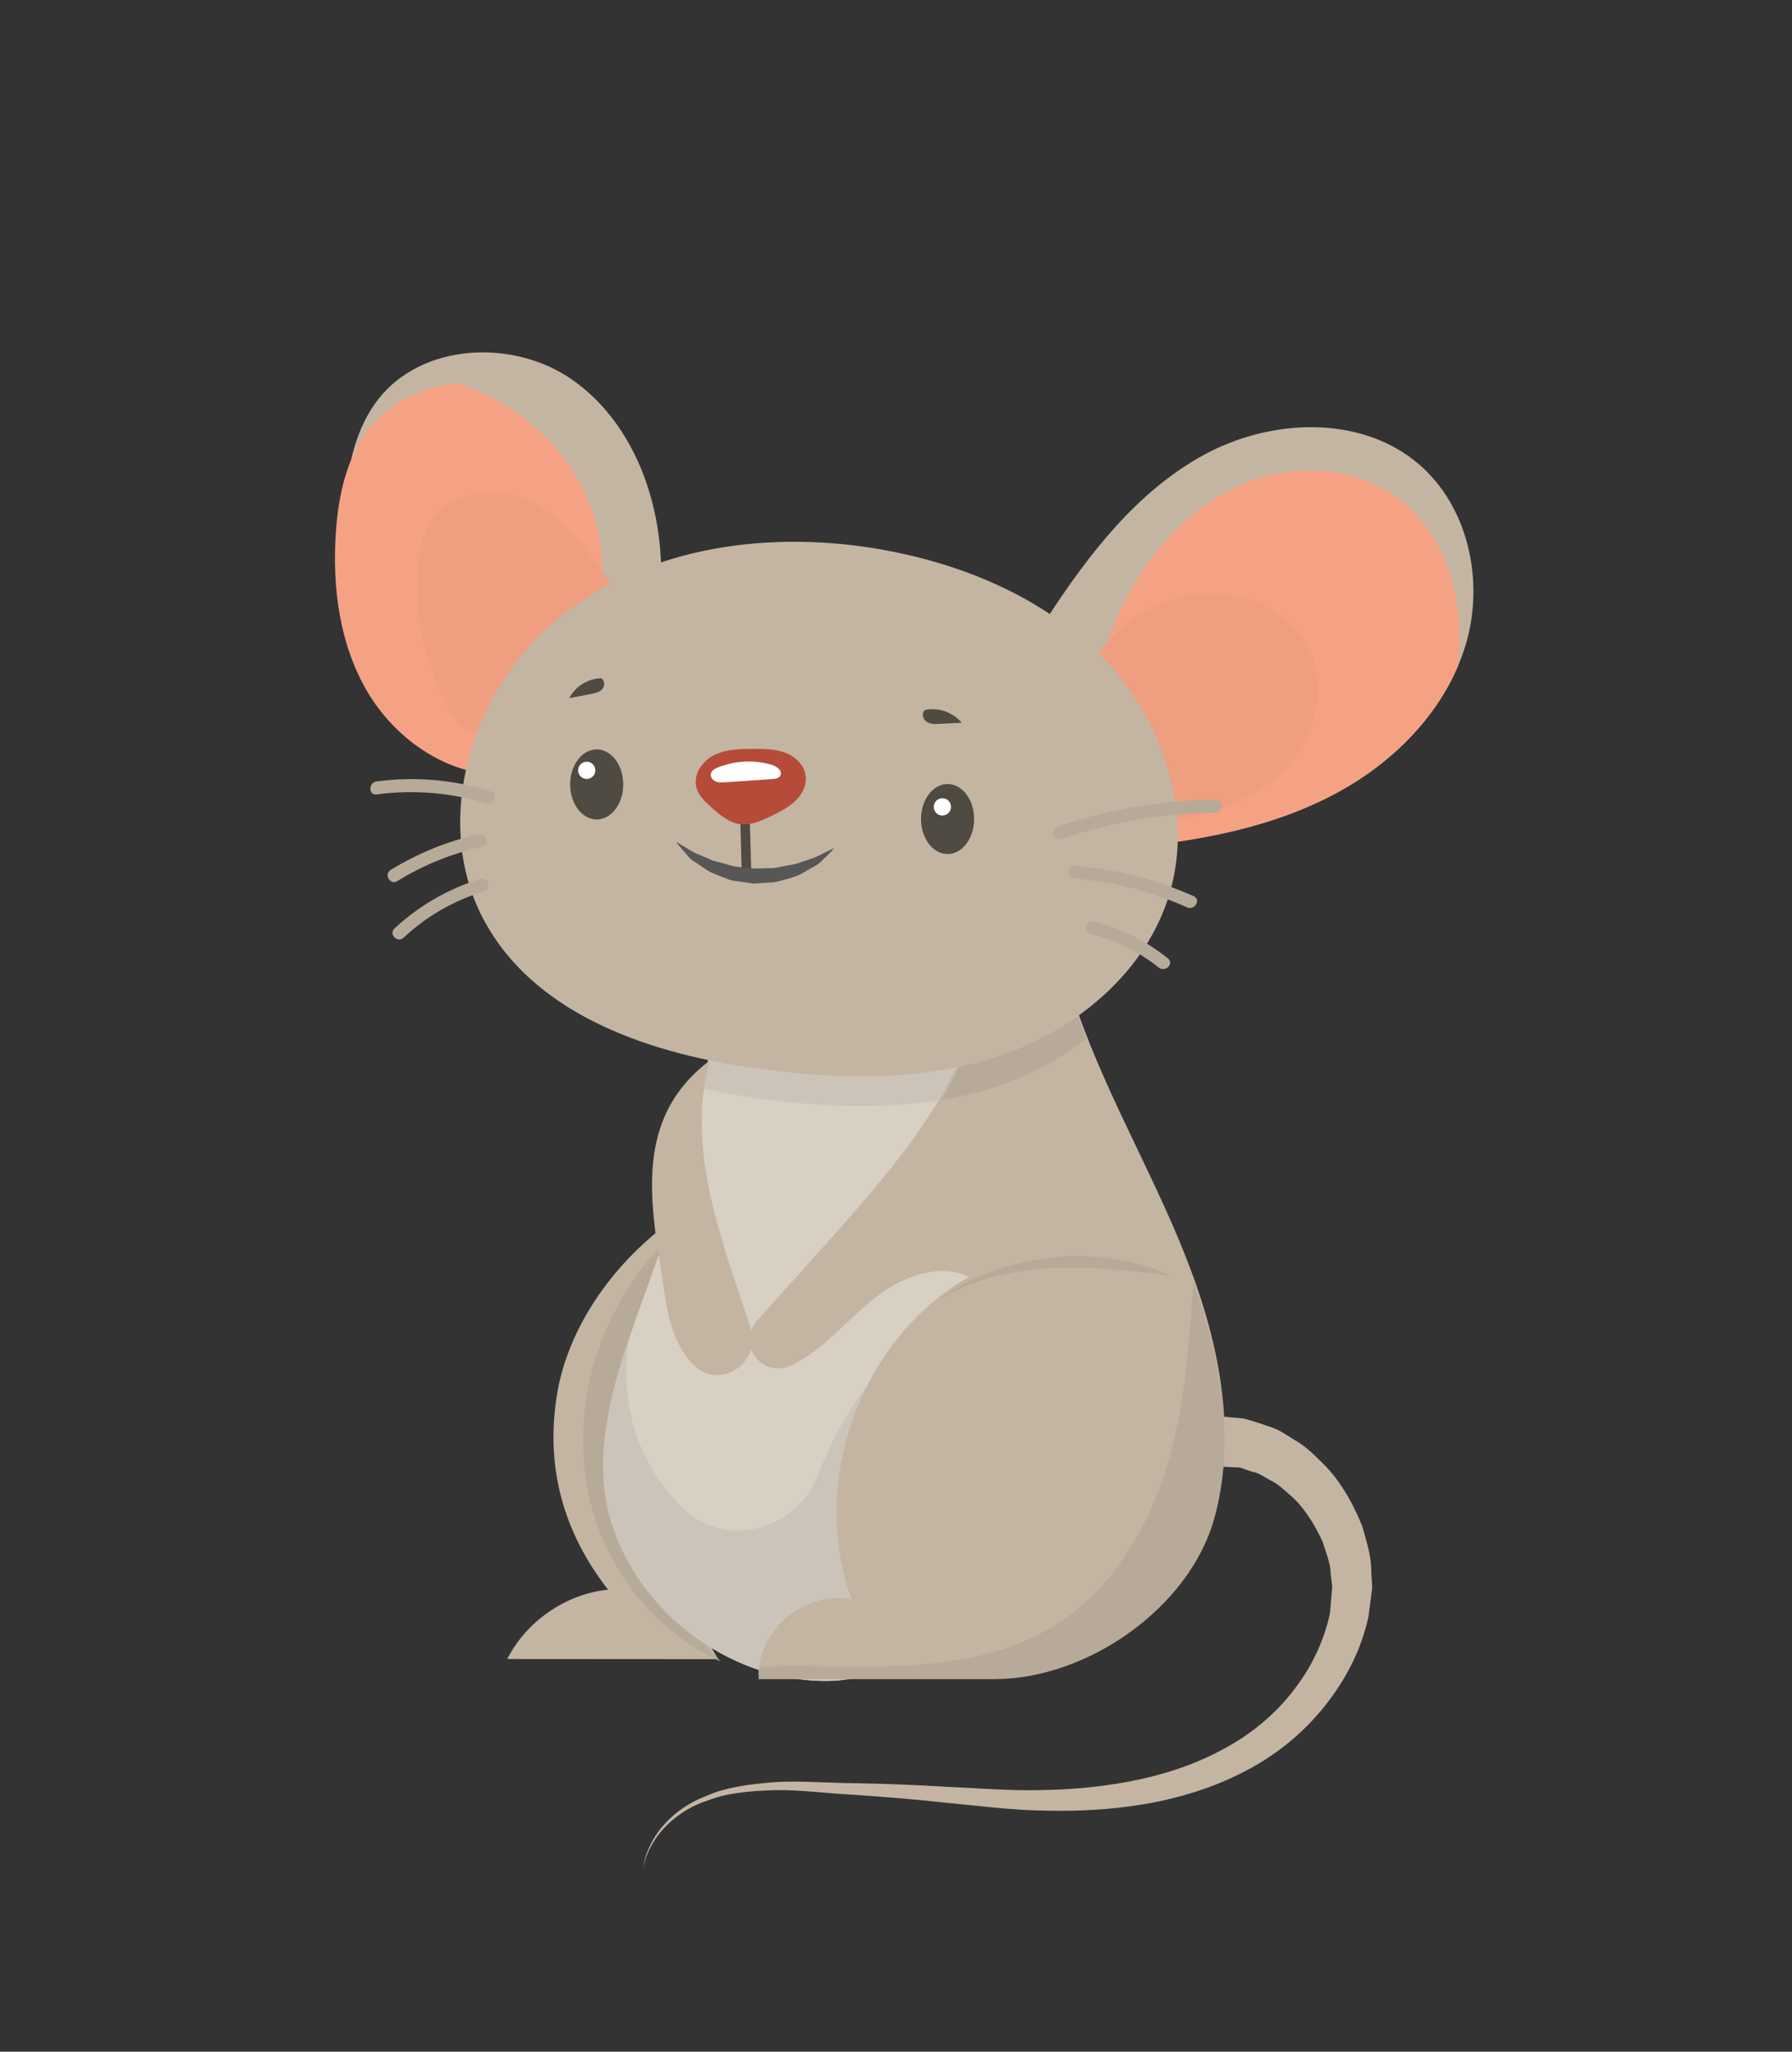 <?xml version="1.0" encoding="UTF-8"?> <!-- Generator: Adobe Illustrator 23.0.4, SVG Export Plug-In . SVG Version: 6.00 Build 0) --> <svg xmlns="http://www.w3.org/2000/svg" xmlns:xlink="http://www.w3.org/1999/xlink" id="Layer_1" x="0px" y="0px" viewBox="0 0 131 150" style="enable-background:new 0 0 131 150;" xml:space="preserve"><rect x="0" y="0" width="131" height="150" fill="#333333" stroke="none"/> <style type="text/css"> .st0{fill:#C4B5A3;} .st1{fill:#B8AA99;} .st2{fill:#D9D0C4;} .st3{fill:#CCC4B9;} .st4{fill:#F5A284;} .st5{fill:#EF9E80;} .st6{fill:#4F4A42;} .st7{fill:#575756;} .st8{fill:#FFFFFF;} .st9{fill:#B74B3A;} </style> <g id="mouse"> <path class="st0" d="M44.45,116.22c-3.09,0.32-5.96,2.3-7.37,5.07c5.14,0,10.29,0.01,15.43,0.01c-1.36-2.09-2.19-4.86-3.28-7.11 c-3.78-7.79-3.37-17.27,0.19-25.17c-4.35,3.02-7.93,7.87-8.73,13.1S41.2,112.04,44.45,116.22z"></path> <path class="st1" d="M52.69,121.47c-4.04-3.83-5.78-9.6-5.87-15.16c-0.09-5.57,1.29-11.04,2.66-16.43 c-1.62,1.51-3.01,3.27-4.11,5.19c-2.55,4.47-3.45,9.91-2.18,14.9C44.47,114.95,47.99,119.38,52.69,121.47z"></path> <path class="st2" d="M69.86,116.38c0.41-2.81-1.17-5.53-1.43-8.36c-0.43-4.65,2.66-8.88,3.42-13.5c1.2-7.28,6.25-16.81,1.82-22.71 c-3.62,1.11-17.37,3.57-20.82,2.01c-1.96,5.91-2.56,11.48-4.52,17.39c-2.11,6.36-5.58,13.55-3.66,19.97 c1.99,6.63,8.56,11.6,15.48,11.71C64.4,122.97,69.25,120.61,69.86,116.38z"></path> <path class="st3" d="M52.83,73.83c-0.64,1.93-1.13,3.83-1.58,5.72c1.44,0.32,2.88,0.59,4.31,0.78c5.86,0.78,11.95,0.92,17.55-0.98 c0.79-0.27,1.56-0.59,2.31-0.95c0.09-2.43-0.36-4.69-1.77-6.58C70.04,72.93,56.29,75.39,52.83,73.83z"></path> <path class="st0" d="M48.58,94.59c0.27,1.91,0.8,3.89,2.17,5.25c1.91,1.84,4.95-0.27,4.13-2.73l-0.87-2.61 c-1.84-5.49-3.7-11.4-2.11-16.97C45.95,82,47.75,88.74,48.58,94.59z"></path> <path class="st3" d="M59.83,107.76c-1.52,4.05-6.68,5.54-9.82,2.57c-0.97-0.92-1.81-1.98-2.47-3.15c-1.61-2.84-2.11-6.26-1.51-9.47 c-1.53,4.52-2.67,9.17-1.38,13.48c1.99,6.63,8.56,11.6,15.48,11.71c0.52,0.01,1.05-0.02,1.58-0.09c1.21-0.99,2.17-2.28,2.66-3.77 c1-3.05,0.04-6.35-0.15-9.56c-0.27-4.81,1.33-9.71,4.39-13.44C64.64,99,61.58,103.14,59.83,107.76z"></path> <path class="st0" d="M27.65,29.19c-1.66,2.13-2.24,4.9-2.42,7.6c-0.27,3.98,0.27,8.12,2.28,11.56c2.02,3.44,5.69,6.06,9.68,6.11 c1.82-5.63,5.9-10.49,11.13-13.26c-0.17-5.2-2.3-10.57-6.59-13.51C37.44,24.77,30.85,25.09,27.65,29.19z"></path> <path class="st4" d="M42.63,35.75c-1.96-3.84-5.51-6.61-9.27-7.73c-2.49,0.27-4.84,1.35-6.39,3.34c-1.66,2.13-2.24,4.9-2.42,7.6 c-0.27,3.98,0.27,8.12,2.28,11.57c2.02,3.44,5.69,6.06,9.68,6.11c1.36-4.2,3.98-7.97,7.39-10.76C44.38,42.13,44,38.43,42.63,35.75z "></path> <path class="st5" d="M34.78,53.59c1.04,0.12,1.88-0.77,2.54-1.58c2.49-3.04,4.98-6.08,7.47-9.11c-1.01-1.51-2.04-3.04-3.34-4.31 c-1.3-1.27-2.93-2.28-4.73-2.56c-1.8-0.27-3.78,0.3-4.93,1.71c-0.98,1.21-1.25,2.85-1.29,4.4c-0.09,3.34,0.71,6.7,2.29,9.64 C33.23,52.61,33.86,53.48,34.78,53.59z"></path> <path class="st0" d="M103.69,33.91c3.67,3.12,4.84,8.6,3.46,13.21s-4.96,8.36-9.17,10.7c-4.21,2.34-9.02,3.41-13.8,3.96 c1.47-6.39-1.83-13.56-7.63-16.6c3.04-4.66,6.56-9.25,11.45-11.92S99.45,30.31,103.69,33.91z"></path> <path class="st4" d="M90.71,35.44c-3.97,1.72-6.95,5.24-8.8,9.15c-0.57,1.2-1.01,2.45-1.41,3.72c3.23,3.6,4.76,8.75,3.68,13.48 c4.79-0.56,9.59-1.62,13.8-3.96c3.74-2.08,6.97-5.26,8.62-9.18c0.06-0.65,0.1-1.31,0.1-1.97c-0.02-3.58-1.15-7.31-3.81-9.7 C99.68,34.08,94.68,33.72,90.71,35.44z"></path> <path class="st5" d="M80.15,48.02c1.86-2.92,5.32-4.74,8.78-4.61c2.58,0.1,5.21,1.34,6.52,3.57c1.36,2.32,1.07,5.38-0.34,7.67 s-3.8,3.85-6.36,4.69s-5.28,1.02-7.96,1.04c0.97-3.97,0-8.37-2.56-11.56C78.79,48.64,79.59,48.2,80.15,48.02z"></path> <path class="st0" d="M71.21,74.98c-2.15,6.21-6.64,11.28-11.02,16.17c-1.62,1.81-3.24,3.62-4.86,5.42 c-1.52,1.7,0.39,4.23,2.47,3.27c0.41-0.19,0.81-0.41,1.18-0.66c1.94-1.3,3.44-3.15,5.31-4.54c1.87-1.39,4.42-2.28,6.53-1.29 c-7.9,4.51-11.73,15.06-8.56,23.59c-3.28-0.73-6.84,2.16-6.81,5.52h17.24c6.8,0,14.29-5.24,16.1-11.8 c1.79-6.53,0.07-13.58-2.54-19.85c-2.69-6.47-6.32-12.57-8.25-19.3C75.56,72.74,73.65,73.74,71.21,74.98z"></path> <path class="st1" d="M79.42,75.97c-0.53-1.36-1.02-2.74-1.42-4.15c-2.44,1.24-4.35,2.24-6.78,3.48c-0.62,1.8-1.46,3.49-2.41,5.12 c1.46-0.24,2.91-0.59,4.32-1.07C75.37,78.58,77.52,77.43,79.42,75.97z"></path> <path class="st0" d="M88.97,103.53c0,0,0.31,0.03,0.88,0.08c0.29,0.03,0.64,0.06,1.06,0.1c0.5,0.12,1.13,0.33,1.8,0.56 c0.72,0.2,1.28,0.6,1.93,1.01c0.68,0.37,1.28,0.93,1.89,1.54c1.27,1.19,2.3,2.86,3.07,4.81c0.27,1.02,0.65,2.06,0.64,3.22 l0.05,0.86c0,0.19,0.04,0.18,0,0.55l-0.05,0.38c-0.07,0.51-0.13,1.03-0.2,1.55c-0.55,2.49-1.67,4.63-3.23,6.58 c-1.55,1.94-3.56,3.58-5.85,4.75c-2.23,1.17-4.75,1.94-7.25,2.37c-2.5,0.43-5.03,0.55-7.48,0.48c-2.47-0.04-4.85-0.37-7.14-0.58 c-2.3-0.25-4.52-0.43-6.62-0.57c-2.1-0.11-4.1-0.39-5.93-0.34c-1.82,0.06-3.5,0.22-4.87,0.78c-1.41,0.46-2.46,1.27-3.18,2.05 c-0.72,0.79-1.07,1.57-1.28,2.11c-0.14,0.56-0.22,0.85-0.22,0.85s0.06-0.3,0.18-0.87c0.18-0.55,0.5-1.35,1.2-2.2 c0.69-0.83,1.75-1.72,3.18-2.26c1.39-0.65,3.13-0.89,4.98-1.04c1.86-0.13,3.85,0.05,5.98,0.07c2.13,0.04,4.36,0.12,6.66,0.26 c2.31,0.1,4.68,0.31,7.06,0.24c2.39-0.04,4.8-0.28,7.13-0.79c2.33-0.51,4.53-1.3,6.55-2.47c1.97-1.13,3.68-2.66,4.92-4.39 c1.26-1.69,2.08-3.68,2.4-5.33c0.04-0.53,0.09-1.05,0.13-1.56l0.03-0.38c0.01,0.11-0.02-0.16-0.03-0.21l-0.08-0.64 c-0.01-0.85-0.37-1.62-0.59-2.38c-0.66-1.44-1.49-2.68-2.47-3.49c-0.47-0.42-0.91-0.82-1.4-1.03c-0.46-0.26-0.89-0.55-1.24-0.59 c-0.36-0.1-0.63-0.23-0.94-0.32c-0.42-0.02-0.77-0.04-1.06-0.05c-0.58-0.03-0.88-0.04-0.88-0.04L88.97,103.53z"></path> <path class="st0" d="M64.68,40.22c-8.2-1.51-17.26-0.35-23.75,4.88c-6.49,5.23-9.5,15.07-5.45,22.36 c3.82,6.88,12.28,9.65,20.09,10.69c5.86,0.78,11.95,0.92,17.55-0.98c5.6-1.9,10.66-6.12,12.36-11.78c1.77-5.89-0.4-12.52-4.6-17.02 C76.68,43.89,70.73,41.33,64.68,40.22z"></path> <g> <path class="st6" d="M54.45,59.62c0.04,1.35,0.08,2.7,0.11,4.04L54.45,59.62z"></path> <polygon class="st6" points="54.22,63.67 54.11,59.63 54.8,59.61 54.92,63.65 "></polygon> </g> <path class="st7" d="M49.42,61.54c0,0,0.17,0.1,0.46,0.28c0.3,0.15,0.7,0.48,1.24,0.67c0.26,0.11,0.54,0.23,0.84,0.36 c0.29,0.15,0.65,0.17,0.98,0.29c0.34,0.09,0.69,0.22,1.06,0.24c0.37,0.04,0.74,0.08,1.12,0.12c0.38-0.01,0.76-0.02,1.14-0.03 c0.4,0.02,0.73-0.09,1.08-0.15c0.34-0.09,0.69-0.09,0.99-0.21c0.31-0.11,0.6-0.21,0.88-0.3c0.56-0.16,0.96-0.44,1.28-0.57 c0.31-0.15,0.49-0.24,0.49-0.24s-0.12,0.16-0.37,0.41c-0.13,0.13-0.28,0.28-0.46,0.45c-0.18,0.19-0.39,0.38-0.67,0.51 c-0.27,0.15-0.57,0.32-0.88,0.5c-0.31,0.19-0.7,0.29-1.09,0.4c-0.39,0.1-0.82,0.26-1.19,0.25c-0.41,0.03-0.82,0.05-1.23,0.08 c-0.42-0.06-0.84-0.12-1.25-0.18c-0.42-0.03-0.79-0.22-1.16-0.35c-0.37-0.15-0.72-0.26-1.03-0.48c-0.3-0.2-0.59-0.4-0.85-0.57 c-0.28-0.16-0.46-0.36-0.61-0.55c-0.16-0.18-0.3-0.34-0.41-0.48C49.53,61.71,49.42,61.54,49.42,61.54z"></path> <ellipse class="st6" cx="43.62" cy="57.35" rx="1.94" ry="2.56"></ellipse> <ellipse class="st6" cx="69.27" cy="59.88" rx="1.94" ry="2.56"></ellipse> <path class="st6" d="M43.93,49.59c0.29,0.11,0.31,0.56,0.1,0.79c-0.21,0.23-0.54,0.3-0.84,0.36c-0.52,0.1-1.04,0.2-1.57,0.3 C42.05,50.19,42.97,49.61,43.93,49.59z"></path> <path class="st6" d="M68.69,52.92c0.54-0.03,1.07-0.05,1.61-0.08c-0.63-0.76-1.69-1.14-2.66-0.94c-0.29,0.17-0.2,0.66,0.07,0.85 C67.99,52.95,68.36,52.94,68.69,52.92z"></path> <path class="st8" d="M43.52,56.32c0,0.35-0.28,0.63-0.63,0.63c-0.35,0-0.63-0.28-0.63-0.63c0-0.35,0.28-0.63,0.63-0.63 C43.24,55.68,43.52,55.97,43.52,56.32z"></path> <path class="st8" d="M69.52,58.99c0,0.35-0.28,0.63-0.63,0.63c-0.35,0-0.63-0.28-0.63-0.63c0-0.35,0.28-0.63,0.63-0.63 C69.24,58.35,69.52,58.64,69.52,58.99z"></path> <path class="st9" d="M50.91,57.59c-0.26-0.94,0.41-1.94,1.28-2.38c0.87-0.44,1.88-0.46,2.86-0.46c0.78,0,1.59,0,2.32,0.27 c0.74,0.27,1.4,0.87,1.52,1.65c0.11,0.7-0.24,1.4-0.75,1.89c-0.51,0.49-1.15,0.8-1.79,1.11c-0.7,0.34-1.44,0.68-2.21,0.59 c-0.83-0.1-1.51-0.67-2.13-1.23C51.55,58.62,51.07,58.18,50.91,57.59z"></path> <path class="st8" d="M56.42,56.96c-1.13,0.08-2.25,0.15-3.38,0.23c-0.24,0.02-0.5,0.03-0.72-0.06c-0.23-0.09-0.41-0.34-0.35-0.57 c0.05-0.23,0.29-0.36,0.51-0.45c1.24-0.5,2.64-0.57,3.92-0.2c0.38,0.11,0.83,0.45,0.64,0.8C56.93,56.91,56.66,56.95,56.42,56.96z"></path> <path class="st1" d="M88.78,110.97c1.56-5.67,0.46-11.72-1.56-17.33c-0.27,4.61-0.6,9.25-1.95,13.65 c-1.43,4.65-4.14,9.08-8.29,11.62c-3.06,1.87-6.69,2.6-10.27,2.82c-3.58,0.23-7.17-0.01-10.76,0.1c-0.13,0-0.26,0.02-0.39,0.03 c-0.05,0.3-0.11,0.59-0.11,0.9h17.24C79.49,122.77,86.98,117.53,88.78,110.97z"></path> <path class="st1" d="M68.35,95.2c4.89-3.65,11.79-4.41,17.36-1.91c-2.95-0.36-5.92-0.72-8.89-0.56 C73.85,92.88,70.85,93.58,68.35,95.2z"></path> <path class="st1" d="M77.56,61.36c3.67-1.26,7.43-1.91,11.31-1.94c0.61,0,0.61-0.95,0-0.95c-3.97,0.03-7.81,0.68-11.56,1.97 C76.73,60.64,76.98,61.56,77.56,61.36z"></path> <path class="st1" d="M78.56,64.24c2.86,0.23,5.6,0.93,8.22,2.1c0.55,0.25,1.04-0.57,0.48-0.82c-2.78-1.24-5.67-1.98-8.7-2.23 C77.95,63.24,77.95,64.19,78.56,64.24z"></path> <path class="st1" d="M79.72,68.29c1.84,0.46,3.51,1.27,4.99,2.45c0.47,0.38,1.15-0.29,0.67-0.67c-1.61-1.29-3.41-2.2-5.41-2.7 C79.38,67.23,79.13,68.14,79.72,68.29z"></path> <path class="st1" d="M35.85,57.84c-2.72-0.84-5.49-1.08-8.32-0.71c-0.6,0.08-0.61,1.03,0,0.95c2.74-0.36,5.42-0.14,8.07,0.68 C36.18,58.94,36.43,58.02,35.85,57.84z"></path> <path class="st1" d="M34.96,61c-2.28,0.51-4.41,1.38-6.4,2.6c-0.52,0.32-0.04,1.14,0.48,0.82c1.92-1.18,3.97-2.02,6.17-2.5 C35.8,61.78,35.55,60.87,34.96,61z"></path> <path class="st1" d="M35.12,64.26c-2.36,0.72-4.47,1.94-6.28,3.62c-0.45,0.42,0.22,1.09,0.67,0.67c1.69-1.58,3.65-2.7,5.86-3.38 C35.96,65,35.71,64.09,35.12,64.26z"></path> </g> </svg> 